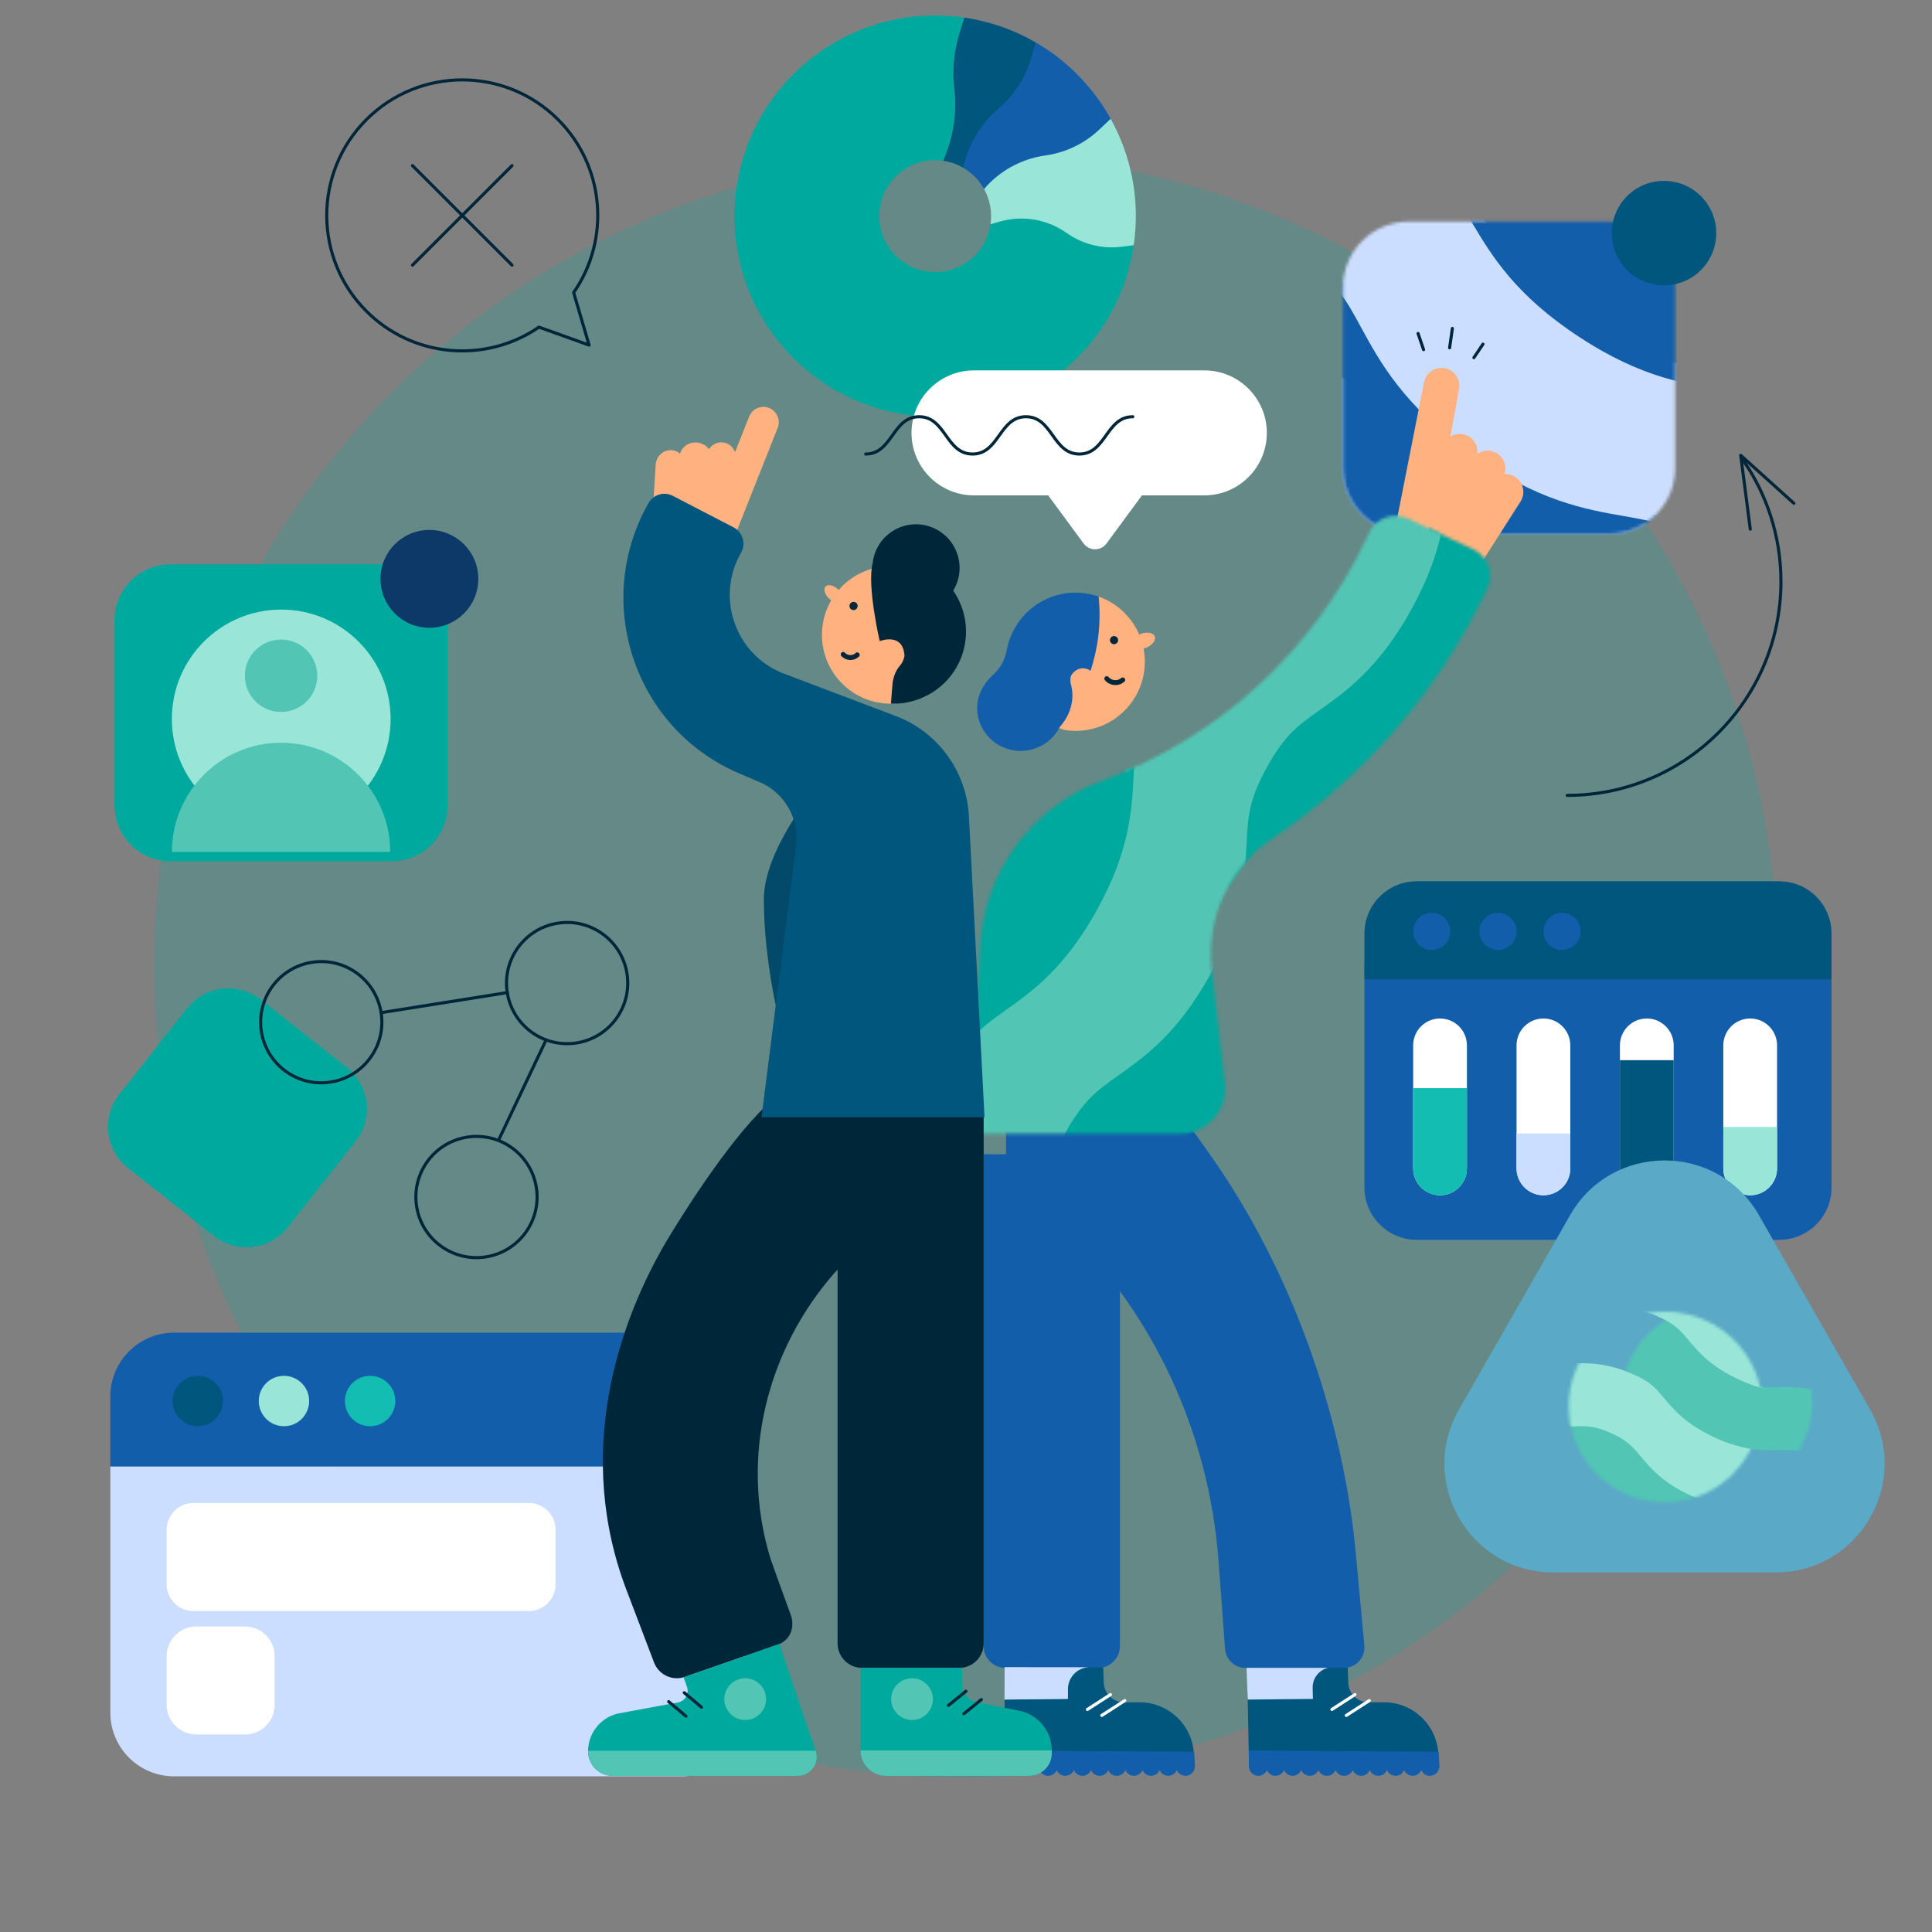 <svg width="626" height="626" viewBox="0 0 626 626" fill="none" xmlns="http://www.w3.org/2000/svg">
<rect x="0" y="0" width="626" height="626" fill="#808080" stroke="none"/>
<g clip-path="url(#clip0_917_8)">
<mask id="mask0_917_8" style="mask-type:alpha" maskUnits="userSpaceOnUse" x="0" y="0" width="626" height="626">
<path d="M626 0H0V626H626V0Z" fill="white"/>
</mask>
<g mask="url(#mask0_917_8)">
<path fill-rule="evenodd" clip-rule="evenodd" d="M576 313C576 458.251 458.251 576 313 576C167.749 576 50 458.251 50 313C50 167.749 167.749 50 313 50C458.251 50 576 167.749 576 313Z" fill="#00A99D" fill-opacity="0.22"/>
<path fill-rule="evenodd" clip-rule="evenodd" d="M355.815 540.419H325.777C321.88 540.419 318.721 537.26 318.721 533.363V374.005H362.87V533.363C362.87 537.26 359.712 540.419 355.815 540.419Z" fill="#135EAB"/>
<path fill-rule="evenodd" clip-rule="evenodd" d="M300.384 87.94C290.487 86.488 283.642 77.287 285.095 67.391C286.548 57.494 295.748 50.649 305.644 52.101L316.876 41.089L312.455 5.698C276.931 0.483 243.906 25.055 238.691 60.58C233.477 96.104 258.049 129.129 293.573 134.344C329.098 139.558 362.123 114.987 367.337 79.462L351.455 58.197L320.934 72.651C319.481 82.548 310.281 89.393 300.384 87.94Z" fill="#00A99D"/>
<path fill-rule="evenodd" clip-rule="evenodd" d="M318.852 61.24C320.715 64.594 321.534 68.562 320.934 72.651L324.086 71.763C331.45 69.687 339.358 71.054 345.598 75.481C350.752 79.137 357.088 80.734 363.359 79.956L367.337 79.462C369.491 64.786 366.558 50.538 359.872 38.5L328.06 45.563L318.852 61.24Z" fill="#99E6D8"/>
<path fill-rule="evenodd" clip-rule="evenodd" d="M335.546 13.716L328.906 25.207L314.243 39.565L312.074 54.339C314.937 55.994 317.272 58.394 318.852 61.241C323.819 55.432 330.707 51.601 338.262 50.446L339.124 50.315C345.538 49.334 351.499 46.421 356.212 41.962L359.872 38.5C354.198 28.282 345.82 19.656 335.546 13.716Z" fill="#135EAB"/>
<path fill-rule="evenodd" clip-rule="evenodd" d="M312.075 54.339L312.498 52.741C314.303 45.925 318.136 39.817 323.49 35.228C328.833 30.648 332.662 24.555 334.471 17.754L335.546 13.716C328.625 9.715 320.847 6.93 312.456 5.698L310.875 10.806C309.076 16.62 308.512 22.745 309.219 28.789C310.027 35.691 309.175 42.687 306.735 49.195L305.644 52.101C307.982 52.445 310.147 53.224 312.075 54.339Z" fill="#00567D"/>
<path fill-rule="evenodd" clip-rule="evenodd" d="M466.329 572.661L466.044 568.101C465.462 558.781 457.712 551.531 448.373 551.57L443.479 551.591C439.912 551.606 436.978 548.785 436.854 545.219L436.68 540.21L413.174 540.189C408.129 540.184 404.085 544.361 404.253 549.403L404.713 572.661H466.329Z" fill="#00567D"/>
<path fill-rule="evenodd" clip-rule="evenodd" d="M425.407 550.478L404.279 550.688L403.897 540.18L435.56 540.21L431.897 540.199C428.205 540.189 425.232 543.226 425.321 546.916L425.407 550.478Z" fill="#CCDEFF"/>
<path fill-rule="evenodd" clip-rule="evenodd" d="M466.423 572.661H404.807L404.607 567.17L466.139 567.596L466.423 572.661Z" fill="#135EAB"/>
<path d="M439.033 549.072L431.57 553.883" stroke="white" stroke-linecap="round" stroke-linejoin="round"/>
<path d="M443.684 551.017L436.22 555.828" stroke="white" stroke-linecap="round" stroke-linejoin="round"/>
<path fill-rule="evenodd" clip-rule="evenodd" d="M410.748 572.372C410.748 574.042 409.394 575.396 407.724 575.396C406.055 575.396 404.701 574.042 404.701 572.372C404.701 570.702 406.055 569.348 407.724 569.348C409.394 569.348 410.748 570.702 410.748 572.372Z" fill="#135EAB"/>
<path fill-rule="evenodd" clip-rule="evenodd" d="M416.306 572.372C416.306 574.042 414.953 575.396 413.283 575.396C411.612 575.396 410.259 574.042 410.259 572.372C410.259 570.702 411.612 569.348 413.283 569.348C414.953 569.348 416.306 570.702 416.306 572.372Z" fill="#135EAB"/>
<path fill-rule="evenodd" clip-rule="evenodd" d="M421.865 572.372C421.865 574.042 420.511 575.396 418.841 575.396C417.171 575.396 415.817 574.042 415.817 572.372C415.817 570.702 417.171 569.348 418.841 569.348C420.511 569.348 421.865 570.702 421.865 572.372Z" fill="#135EAB"/>
<path fill-rule="evenodd" clip-rule="evenodd" d="M427.422 572.372C427.422 574.042 426.069 575.396 424.399 575.396C422.729 575.396 421.375 574.042 421.375 572.372C421.375 570.702 422.729 569.348 424.399 569.348C426.069 569.348 427.422 570.702 427.422 572.372Z" fill="#135EAB"/>
<path fill-rule="evenodd" clip-rule="evenodd" d="M432.981 572.372C432.981 574.042 431.627 575.396 429.957 575.396C428.287 575.396 426.933 574.042 426.933 572.372C426.933 570.702 428.287 569.348 429.957 569.348C431.627 569.348 432.981 570.702 432.981 572.372Z" fill="#135EAB"/>
<path fill-rule="evenodd" clip-rule="evenodd" d="M438.539 572.372C438.539 574.042 437.185 575.396 435.515 575.396C433.845 575.396 432.491 574.042 432.491 572.372C432.491 570.702 433.845 569.348 435.515 569.348C437.185 569.348 438.539 570.702 438.539 572.372Z" fill="#135EAB"/>
<path fill-rule="evenodd" clip-rule="evenodd" d="M444.097 572.372C444.097 574.042 442.743 575.396 441.073 575.396C439.403 575.396 438.049 574.042 438.049 572.372C438.049 570.702 439.403 569.348 441.073 569.348C442.743 569.348 444.097 570.702 444.097 572.372Z" fill="#135EAB"/>
<path fill-rule="evenodd" clip-rule="evenodd" d="M449.655 572.372C449.655 574.042 448.301 575.396 446.631 575.396C444.961 575.396 443.608 574.042 443.608 572.372C443.608 570.702 444.961 569.348 446.631 569.348C448.301 569.348 449.655 570.702 449.655 572.372Z" fill="#135EAB"/>
<path fill-rule="evenodd" clip-rule="evenodd" d="M455.213 572.372C455.213 574.042 453.859 575.396 452.189 575.396C450.519 575.396 449.166 574.042 449.166 572.372C449.166 570.702 450.519 569.348 452.189 569.348C453.859 569.348 455.213 570.702 455.213 572.372Z" fill="#135EAB"/>
<path fill-rule="evenodd" clip-rule="evenodd" d="M460.771 572.372C460.771 574.042 459.417 575.396 457.747 575.396C456.077 575.396 454.724 574.042 454.724 572.372C454.724 570.702 456.077 569.348 457.747 569.348C459.417 569.348 460.771 570.702 460.771 572.372Z" fill="#135EAB"/>
<path fill-rule="evenodd" clip-rule="evenodd" d="M466.329 572.372C466.329 574.042 464.976 575.396 463.306 575.396C461.635 575.396 460.282 574.042 460.282 572.372C460.282 570.702 461.635 569.348 463.306 569.348C464.976 569.348 466.329 570.702 466.329 572.372Z" fill="#135EAB"/>
<path fill-rule="evenodd" clip-rule="evenodd" d="M387.109 572.661L386.824 568.101C386.242 558.781 378.492 551.531 369.153 551.57L364.259 551.591C360.691 551.606 357.757 548.785 357.633 545.219L357.46 540.21L345.814 540.419L345.531 550.485L325.51 550.678L325.493 572.661H387.109Z" fill="#00567D"/>
<path fill-rule="evenodd" clip-rule="evenodd" d="M346.039 550.48L325.48 550.688L325.514 540.18L352.892 540.21H352.908C349.083 540.326 346.042 543.459 346.041 547.286L346.039 550.48Z" fill="#CCDEFF"/>
<path fill-rule="evenodd" clip-rule="evenodd" d="M387.203 572.661H325.493V567.17L386.918 567.596L387.203 572.661Z" fill="#135EAB"/>
<path d="M359.813 549.072L352.349 553.883" stroke="white" stroke-linecap="round" stroke-linejoin="round"/>
<path d="M364.463 551.017L356.999 555.828" stroke="white" stroke-linecap="round" stroke-linejoin="round"/>
<path fill-rule="evenodd" clip-rule="evenodd" d="M331.528 572.372C331.528 574.042 330.174 575.396 328.504 575.396C326.834 575.396 325.48 574.042 325.48 572.372C325.48 570.702 326.834 569.348 328.504 569.348C330.174 569.348 331.528 570.702 331.528 572.372Z" fill="#135EAB"/>
<path fill-rule="evenodd" clip-rule="evenodd" d="M337.086 572.372C337.086 574.042 335.732 575.396 334.062 575.396C332.392 575.396 331.038 574.042 331.038 572.372C331.038 570.702 332.392 569.348 334.062 569.348C335.732 569.348 337.086 570.702 337.086 572.372Z" fill="#135EAB"/>
<path fill-rule="evenodd" clip-rule="evenodd" d="M342.644 572.372C342.644 574.042 341.29 575.396 339.62 575.396C337.95 575.396 336.596 574.042 336.596 572.372C336.596 570.702 337.95 569.348 339.62 569.348C341.29 569.348 342.644 570.702 342.644 572.372Z" fill="#135EAB"/>
<path fill-rule="evenodd" clip-rule="evenodd" d="M348.202 572.372C348.202 574.042 346.848 575.396 345.178 575.396C343.508 575.396 342.155 574.042 342.155 572.372C342.155 570.702 343.508 569.348 345.178 569.348C346.848 569.348 348.202 570.702 348.202 572.372Z" fill="#135EAB"/>
<path fill-rule="evenodd" clip-rule="evenodd" d="M353.76 572.372C353.76 574.042 352.406 575.396 350.736 575.396C349.067 575.396 347.713 574.042 347.713 572.372C347.713 570.702 349.067 569.348 350.736 569.348C352.406 569.348 353.76 570.702 353.76 572.372Z" fill="#135EAB"/>
<path fill-rule="evenodd" clip-rule="evenodd" d="M359.318 572.372C359.318 574.042 357.964 575.396 356.294 575.396C354.624 575.396 353.271 574.042 353.271 572.372C353.271 570.702 354.624 569.348 356.294 569.348C357.964 569.348 359.318 570.702 359.318 572.372Z" fill="#135EAB"/>
<path fill-rule="evenodd" clip-rule="evenodd" d="M364.876 572.372C364.876 574.042 363.523 575.396 361.853 575.396C360.183 575.396 358.829 574.042 358.829 572.372C358.829 570.702 360.183 569.348 361.853 569.348C363.523 569.348 364.876 570.702 364.876 572.372Z" fill="#135EAB"/>
<path fill-rule="evenodd" clip-rule="evenodd" d="M370.434 572.372C370.434 574.042 369.08 575.396 367.411 575.396C365.741 575.396 364.387 574.042 364.387 572.372C364.387 570.702 365.741 569.348 367.411 569.348C369.08 569.348 370.434 570.702 370.434 572.372Z" fill="#135EAB"/>
<path fill-rule="evenodd" clip-rule="evenodd" d="M375.992 572.372C375.992 574.042 374.639 575.396 372.969 575.396C371.299 575.396 369.945 574.042 369.945 572.372C369.945 570.702 371.299 569.348 372.969 569.348C374.639 569.348 375.992 570.702 375.992 572.372Z" fill="#135EAB"/>
<path fill-rule="evenodd" clip-rule="evenodd" d="M381.551 572.372C381.551 574.042 380.197 575.396 378.527 575.396C376.857 575.396 375.503 574.042 375.503 572.372C375.503 570.702 376.857 569.348 378.527 569.348C380.197 569.348 381.551 570.702 381.551 572.372Z" fill="#135EAB"/>
<path fill-rule="evenodd" clip-rule="evenodd" d="M387.109 572.372C387.109 574.042 385.755 575.396 384.085 575.396C382.415 575.396 381.061 574.042 381.061 572.372C381.061 570.702 382.415 569.348 384.085 569.348C385.755 569.348 387.109 570.702 387.109 572.372Z" fill="#135EAB"/>
<mask id="mask1_917_8" style="mask-type:alpha" maskUnits="userSpaceOnUse" x="435" y="71" width="108" height="103">
<path d="M456.46 71.813C444.693 71.813 435.154 81.352 435.154 93.118V151.703C435.154 163.469 444.693 173.007 456.46 173.007H521.464C533.229 173.007 542.768 163.469 542.768 151.703V93.118C542.768 81.352 533.229 71.813 521.464 71.813" fill="white"/>
</mask>
<g mask="url(#mask1_917_8)">
<path fill-rule="evenodd" clip-rule="evenodd" d="M562.546 197.039C563.915 200.652 563.907 204.787 562.194 208.589C558.77 216.192 549.832 219.579 542.229 216.155C528.112 209.798 522.127 202.649 517.317 196.905C513.492 192.336 510.965 189.318 503.157 185.802C495.351 182.287 491.416 182.395 485.46 182.558C477.971 182.764 468.65 183.02 454.533 176.662C440.417 170.306 434.432 163.156 429.623 157.412C425.798 152.844 423.271 149.826 415.465 146.31C407.659 142.795 403.724 142.903 397.769 143.067C390.28 143.273 380.96 143.529 366.844 137.172C352.727 130.815 346.742 123.666 341.933 117.922C338.108 113.354 335.581 110.336 327.776 106.82C320.173 103.396 316.785 94.458 320.209 86.855C323.633 79.252 332.572 75.864 340.174 79.288C354.291 85.645 360.276 92.794 365.085 98.538C368.91 103.106 371.437 106.124 379.243 109.64C387.048 113.155 390.983 113.047 396.939 112.883C404.427 112.677 413.747 112.421 427.864 118.778C441.98 125.135 447.965 132.284 452.775 138.028C456.6 142.597 459.126 145.615 466.932 149.13C474.74 152.646 478.674 152.538 484.631 152.374C492.12 152.169 501.44 151.913 515.557 158.27C529.674 164.628 535.659 171.776 540.468 177.521C544.294 182.089 546.821 185.107 554.628 188.623C558.429 190.335 561.177 193.425 562.546 197.039Z" fill="#CCDEFF"/>
</g>
<mask id="mask2_917_8" style="mask-type:alpha" maskUnits="userSpaceOnUse" x="435" y="71" width="108" height="103">
<path d="M456.46 71.813C444.693 71.813 435.154 81.352 435.154 93.118V151.703C435.154 163.469 444.693 173.007 456.46 173.007H521.464C533.229 173.007 542.768 163.469 542.768 151.703V93.118C542.768 81.352 533.229 71.813 521.464 71.813" fill="white"/>
</mask>
<g mask="url(#mask2_917_8)">
<path fill-rule="evenodd" clip-rule="evenodd" d="M617.194 253.728C618.195 259.815 616.874 266.284 612.993 271.692C605.232 282.509 590.171 284.985 579.355 277.223C559.271 262.811 552.164 249.732 546.453 239.222C541.911 230.863 538.91 225.34 527.804 217.37C516.697 209.401 510.504 208.326 501.131 206.699C489.346 204.654 474.679 202.108 454.596 187.696C434.513 173.286 427.405 160.206 421.695 149.696C417.153 141.338 414.153 135.816 403.047 127.847C391.942 119.878 385.75 118.803 376.378 117.177C364.593 115.132 349.926 112.587 329.844 98.176C309.761 83.764 302.654 70.685 296.944 60.175C292.402 51.817 289.401 46.295 278.296 38.326C267.48 30.565 265.004 15.505 272.766 4.688C280.527 -6.128 295.587 -8.604 306.404 -0.842C326.486 13.569 333.593 26.649 339.304 37.158C343.846 45.516 346.846 51.039 357.951 59.007C369.056 66.976 375.247 68.05 384.62 69.676C396.405 71.721 411.072 74.266 431.154 88.678C451.237 103.089 458.344 116.169 464.055 126.678C468.597 135.037 471.597 140.558 482.703 148.527C493.809 156.498 500.002 157.572 509.375 159.199C521.16 161.245 535.827 163.79 555.911 178.202C575.994 192.614 583.101 205.693 588.813 216.203C593.355 224.562 596.356 230.084 607.462 238.054C612.87 241.935 616.194 247.64 617.194 253.728Z" fill="#135EAB"/>
</g>
<mask id="mask3_917_8" style="mask-type:alpha" maskUnits="userSpaceOnUse" x="435" y="71" width="108" height="103">
<path d="M456.46 71.813C444.693 71.813 435.154 81.352 435.154 93.118V151.703C435.154 163.469 444.693 173.007 456.46 173.007H521.464C533.229 173.007 542.768 163.469 542.768 151.703V93.118C542.768 81.352 533.229 71.813 521.464 71.813" fill="white"/>
</mask>
<g mask="url(#mask3_917_8)">
<path fill-rule="evenodd" clip-rule="evenodd" d="M651.211 217.842C652.288 224.39 650.866 231.347 646.692 237.164C638.344 248.797 622.146 251.461 610.513 243.112C588.912 227.612 581.267 213.544 575.124 202.24C570.238 193.249 567.011 187.309 555.066 178.737C543.119 170.165 536.46 169.009 526.378 167.26C513.702 165.06 497.927 162.322 476.326 146.821C454.725 131.322 447.081 117.253 440.939 105.949C436.054 96.96 432.826 91.02 420.882 82.449C408.938 73.877 402.278 72.722 392.198 70.973C379.522 68.773 363.747 66.036 342.147 50.536C320.547 35.036 312.903 20.968 306.761 9.664C301.876 0.674 298.649 -5.265 286.704 -13.836C275.071 -22.183 272.408 -38.382 280.756 -50.016C289.103 -61.65 305.302 -64.313 316.935 -55.964C338.536 -40.464 346.18 -26.396 352.322 -15.092C357.207 -6.103 360.434 -0.163 372.378 8.408C384.323 16.979 390.982 18.134 401.063 19.884C413.738 22.083 429.513 24.82 451.113 40.32C472.713 55.82 480.358 69.888 486.5 81.192C491.385 90.182 494.612 96.121 506.557 104.692C518.503 113.265 525.163 114.421 535.245 116.171C547.92 118.371 563.696 121.108 585.297 136.609C606.898 152.11 614.542 166.178 620.685 177.482C625.571 186.473 628.798 192.412 640.743 200.984C646.561 205.159 650.134 211.295 651.211 217.842Z" fill="#CCDEFF"/>
</g>
<mask id="mask4_917_8" style="mask-type:alpha" maskUnits="userSpaceOnUse" x="435" y="71" width="108" height="103">
<path d="M456.46 71.813C444.693 71.813 435.154 81.352 435.154 93.118V151.703C435.154 163.469 444.693 173.007 456.46 173.007H521.464C533.229 173.007 542.768 163.469 542.768 151.703V93.118C542.768 81.352 533.229 71.813 521.464 71.813" fill="white"/>
</mask>
<g mask="url(#mask4_917_8)">
<path fill-rule="evenodd" clip-rule="evenodd" d="M676.979 168.269C678.238 174.309 677.192 180.828 673.544 186.396C666.25 197.532 651.308 200.646 640.172 193.351C619.495 179.805 611.838 167.039 605.686 156.781C600.792 148.622 597.56 143.232 586.124 135.741C574.69 128.251 568.458 127.44 559.024 126.213C547.162 124.671 532.4 122.75 511.723 109.205C491.046 95.66 483.389 82.894 477.237 72.636C472.344 64.478 469.112 59.088 457.678 51.598C446.245 44.108 440.013 43.298 430.579 42.071C418.718 40.529 403.958 38.609 383.281 25.064C362.604 11.519 354.948 -1.247 348.796 -11.505C343.903 -19.663 340.67 -25.052 329.237 -32.542C318.101 -39.837 314.987 -54.778 322.283 -65.915C329.578 -77.051 344.519 -80.165 355.655 -72.87C376.332 -59.324 383.988 -46.558 390.14 -36.301C395.033 -28.143 398.265 -22.754 409.699 -15.263C421.132 -7.774 427.364 -6.963 436.797 -5.736C448.658 -4.194 463.419 -2.275 484.096 11.271C504.773 24.816 512.43 37.582 518.581 47.84C523.474 55.998 526.706 61.387 538.141 68.877C549.576 76.368 555.808 77.179 565.242 78.406C577.103 79.949 591.865 81.869 612.542 95.414C633.22 108.96 640.877 121.726 647.03 131.984C651.923 140.143 655.155 145.532 666.59 153.024C672.158 156.671 675.721 162.23 676.979 168.269Z" fill="#135EAB"/>
</g>
<path fill-rule="evenodd" clip-rule="evenodd" d="M325.957 358.582V377.051C325.943 389.372 335.552 388.366 344.372 396.97C373.706 425.583 391.454 463.854 394.742 504.7L396.949 534.389C397.26 537.834 400.169 540.46 403.628 540.419H435.56C439.45 540.371 442.461 536.998 442.07 533.128L438.985 499.98C434.286 456.328 417.805 410.493 392.023 374.051C388.222 368.678 384.5 363.449 384.5 363.449L325.957 358.582Z" fill="#135EAB"/>
<path fill-rule="evenodd" clip-rule="evenodd" d="M456.799 178.925L467.849 182.349L478.467 148.082C479.412 145.03 477.706 141.791 474.654 140.845C471.603 139.899 468.363 141.607 467.417 144.658L456.799 178.925Z" fill="#FFB280"/>
<path fill-rule="evenodd" clip-rule="evenodd" d="M463.629 186.525L473.381 192.747L492.678 162.504C494.396 159.811 493.606 156.235 490.913 154.517C488.221 152.798 484.644 153.589 482.926 156.282L463.629 186.525Z" fill="#FFB280"/>
<path fill-rule="evenodd" clip-rule="evenodd" d="M459.042 179.974L469.061 185.758L486.998 154.69C488.595 151.923 487.647 148.386 484.881 146.789C482.115 145.191 478.577 146.139 476.98 148.906L459.042 179.974Z" fill="#FFB280"/>
<path fill-rule="evenodd" clip-rule="evenodd" d="M452.701 167.962L446.579 181.458L463.37 180.127L465.182 167.612L472.771 126.024C473.345 122.882 471.262 119.869 468.12 119.296C464.977 118.722 461.965 120.805 461.391 123.948L452.701 167.962Z" fill="#FFB280"/>
<path fill-rule="evenodd" clip-rule="evenodd" d="M551.135 63.562C557.746 70.173 557.746 80.892 551.135 87.503C544.524 94.115 533.804 94.115 527.194 87.503C520.582 80.892 520.582 70.173 527.194 63.562C533.804 56.95 544.524 56.95 551.135 63.562Z" fill="#00567D"/>
<mask id="mask5_917_8" style="mask-type:alpha" maskUnits="userSpaceOnUse" x="314" y="167" width="169" height="201">
<path d="M443.646 172.573L442.615 174.769C425.513 210.8 395.061 238.759 357.706 252.728V252.729C334.555 261.045 318.701 282.499 317.549 307.071L314.724 367.36H382.348C391.105 367.36 397.906 359.729 396.901 351.029L392.641 314.185C390.708 297.452 398.307 281.068 412.287 271.67C442.043 251.669 466.161 223.905 481.779 191.002L481.954 190.628C484.172 185.894 482.144 180.258 477.419 178.022L456.298 168.027C454.986 167.407 453.604 167.113 452.244 167.113C448.679 167.113 445.262 169.131 443.646 172.573Z" fill="white"/>
</mask>
<g mask="url(#mask5_917_8)">
<path fill-rule="evenodd" clip-rule="evenodd" d="M210.702 470.733C208.066 477.688 208.083 485.649 211.379 492.966C217.97 507.601 235.177 514.123 249.812 507.532C276.986 495.294 288.508 481.533 297.766 470.475C305.129 461.682 309.993 455.871 325.021 449.104C340.049 442.336 347.624 442.544 359.089 442.859C373.505 443.255 391.447 443.747 418.62 431.509C445.794 419.273 457.316 405.511 466.573 394.454C473.935 385.661 478.8 379.851 493.826 373.084C508.852 366.317 516.426 366.525 527.89 366.841C542.306 367.237 560.246 367.73 587.419 355.493C614.593 343.255 626.114 329.495 635.371 318.438C642.733 309.644 647.598 303.834 662.624 297.067C677.259 290.476 683.78 273.27 677.189 258.635C670.598 243.999 653.391 237.478 638.756 244.069C611.583 256.307 600.062 270.067 590.804 281.124C583.442 289.918 578.578 295.728 563.552 302.495C548.526 309.261 540.952 309.052 529.488 308.737C515.073 308.341 497.132 307.848 469.958 320.086C442.785 332.323 431.264 346.084 422.007 357.141C414.644 365.935 409.78 371.744 394.753 378.512C379.725 385.279 372.151 385.071 360.685 384.757C346.269 384.361 328.328 383.868 301.153 396.105C273.979 408.343 262.457 422.104 253.199 433.162C245.837 441.956 240.972 447.766 225.944 454.534C218.627 457.829 213.338 463.778 210.702 470.733Z" fill="white"/>
</g>
<mask id="mask6_917_8" style="mask-type:alpha" maskUnits="userSpaceOnUse" x="314" y="167" width="169" height="201">
<path d="M443.646 172.573L442.615 174.769C425.513 210.8 395.061 238.759 357.706 252.728V252.729C334.555 261.045 318.701 282.499 317.549 307.071L314.724 367.36H382.348C391.105 367.36 397.906 359.729 396.901 351.029L392.641 314.185C390.708 297.452 398.307 281.068 412.287 271.67C442.043 251.669 466.161 223.905 481.779 191.002L481.954 190.628C484.172 185.894 482.144 180.258 477.419 178.022L456.298 168.027C454.986 167.407 453.604 167.113 452.244 167.113C448.679 167.113 445.262 169.131 443.646 172.573Z" fill="white"/>
</mask>
<g mask="url(#mask6_917_8)">
<path fill-rule="evenodd" clip-rule="evenodd" d="M324.166 451.845C325.676 457.06 329.174 461.697 334.305 464.523C344.565 470.175 357.464 466.439 363.116 456.179C373.61 437.128 374.303 424.048 374.86 413.538C375.303 405.179 375.595 399.657 381.398 389.121C387.202 378.586 391.714 375.387 398.542 370.546C407.128 364.459 417.814 356.884 428.308 337.833C438.802 318.783 439.495 305.703 440.051 295.194C440.494 286.835 440.786 281.314 446.589 270.779C452.392 260.244 456.903 257.047 463.731 252.206C472.317 246.12 483.002 238.545 493.496 219.495C503.991 200.444 504.683 187.365 505.239 176.855C505.682 168.497 505.973 162.975 511.777 152.441C517.429 142.181 513.693 129.282 503.433 123.63C493.173 117.978 480.273 121.714 474.621 131.974C464.127 151.024 463.435 164.104 462.879 174.613C462.436 182.972 462.144 188.494 456.341 199.028C450.538 209.562 446.027 212.759 439.199 217.6C430.613 223.686 419.928 231.261 409.434 250.311C398.94 269.361 398.247 282.441 397.691 292.951C397.248 301.309 396.956 306.831 391.153 317.365C385.349 327.901 380.838 331.1 374.009 335.941C365.424 342.028 354.738 349.603 344.243 368.654C333.749 387.705 333.056 400.785 332.5 411.295C332.057 419.654 331.764 425.176 325.961 435.712C323.135 440.842 322.656 446.631 324.166 451.845Z" fill="#00A99D"/>
</g>
<mask id="mask7_917_8" style="mask-type:alpha" maskUnits="userSpaceOnUse" x="314" y="167" width="169" height="201">
<path d="M443.646 172.573L442.615 174.769C425.513 210.8 395.061 238.759 357.706 252.728V252.729C334.555 261.045 318.701 282.499 317.549 307.071L314.724 367.36H382.348C391.105 367.36 397.906 359.729 396.901 351.029L392.641 314.185C390.708 297.452 398.307 281.068 412.287 271.67C442.043 251.669 466.161 223.905 481.779 191.002L481.954 190.628C484.172 185.894 482.144 180.258 477.419 178.022L456.298 168.027C454.986 167.407 453.604 167.113 452.244 167.113C448.679 167.113 445.262 169.131 443.646 172.573Z" fill="white"/>
</mask>
<g mask="url(#mask7_917_8)">
<path fill-rule="evenodd" clip-rule="evenodd" d="M288.031 429.722C289.541 434.936 293.04 439.573 298.17 442.4C308.43 448.052 321.329 444.316 326.981 434.056C337.475 415.005 338.168 401.925 338.725 391.416C339.168 383.056 339.46 377.534 345.263 366.998C351.067 356.463 355.578 353.264 362.407 348.423C370.993 342.336 381.679 334.761 392.173 315.71C402.667 296.66 403.36 283.58 403.916 273.071C404.359 264.712 404.651 259.19 410.454 248.656C416.257 238.122 420.768 234.923 427.596 230.083C436.182 223.997 446.867 216.422 457.362 197.372C467.855 178.321 468.548 165.242 469.104 154.733C469.546 146.374 469.838 140.853 475.642 130.318C481.294 120.058 477.558 107.159 467.298 101.507C457.038 95.855 444.139 99.59 438.487 109.851C427.992 128.901 427.3 141.981 426.744 152.491C426.301 160.848 426.009 166.37 420.206 176.905C414.403 187.439 409.892 190.637 403.064 195.477C394.478 201.563 383.793 209.138 373.299 228.188C362.804 247.238 362.112 260.318 361.556 270.828C361.114 279.186 360.821 284.708 355.018 295.243C349.214 305.779 344.703 308.977 337.874 313.818C329.289 319.905 318.603 327.48 308.108 346.531C297.614 365.582 296.921 378.662 296.365 389.171C295.922 397.531 295.629 403.053 289.826 413.589C287 418.719 286.521 424.508 288.031 429.722Z" fill="#52C5B4"/>
</g>
<mask id="mask8_917_8" style="mask-type:alpha" maskUnits="userSpaceOnUse" x="314" y="167" width="169" height="201">
<path d="M443.646 172.573L442.615 174.769C425.513 210.8 395.061 238.759 357.706 252.728V252.729C334.555 261.045 318.701 282.499 317.549 307.071L314.724 367.36H382.348C391.105 367.36 397.906 359.729 396.901 351.029L392.641 314.185C390.708 297.452 398.307 281.068 412.287 271.67C442.043 251.669 466.161 223.905 481.779 191.002L481.954 190.628C484.172 185.894 482.144 180.258 477.419 178.022L456.298 168.027C454.986 167.407 453.604 167.113 452.244 167.113C448.679 167.113 445.262 169.131 443.646 172.573Z" fill="#14BDB1"/>
</mask>
<g mask="url(#mask8_917_8)">
<path fill-rule="evenodd" clip-rule="evenodd" d="M251.388 408.676C252.898 413.89 256.397 418.527 261.527 421.354C271.788 427.006 284.687 423.27 290.338 413.01C300.833 393.959 301.526 380.879 302.082 370.369C302.525 362.01 302.817 356.487 308.621 345.952C314.425 335.417 318.935 332.218 325.764 327.377C334.351 321.291 345.036 313.715 355.531 294.664C366.025 275.613 366.717 262.534 367.274 252.025C367.716 243.666 368.009 238.144 373.812 227.609C379.614 217.076 384.125 213.877 390.954 209.037C399.54 202.951 410.225 195.376 420.719 176.326C431.213 157.275 431.906 144.196 432.461 133.686C432.904 125.327 433.196 119.806 438.999 109.272C444.651 99.011 440.915 86.112 430.655 80.46C420.395 74.808 407.496 78.544 401.844 88.804C391.35 107.855 390.657 120.934 390.101 131.444C389.659 139.802 389.367 145.324 383.563 155.859C377.761 166.392 373.25 169.59 366.422 174.431C357.836 180.517 347.15 188.091 336.656 207.142C326.162 226.192 325.47 239.272 324.913 249.782C324.471 258.14 324.178 263.662 318.375 274.197C312.572 284.732 308.06 287.931 301.232 292.772C292.646 298.859 281.96 306.434 271.466 325.484C260.971 344.536 260.279 357.616 259.722 368.126C259.28 376.485 258.987 382.007 253.184 392.542C250.358 397.673 249.878 403.462 251.388 408.676Z" fill="#00A99D"/>
</g>
<path fill-rule="evenodd" clip-rule="evenodd" d="M241.459 475.199H35.755V452.453C35.755 441.051 44.999 431.807 56.401 431.807H220.813C232.215 431.807 241.459 441.051 241.459 452.453V475.199Z" fill="#135EAB"/>
<path fill-rule="evenodd" clip-rule="evenodd" d="M220.813 575.558H56.401C44.998 575.558 35.755 566.314 35.755 554.912V475.199H241.459V554.912C241.459 566.314 232.215 575.558 220.813 575.558Z" fill="#CCDEFF"/>
<path fill-rule="evenodd" clip-rule="evenodd" d="M171.359 522H62.641C57.868 522 54 518.131 54 513.357V495.643C54 490.869 57.868 487 62.641 487H171.359C176.131 487 180 490.869 180 495.643V513.357C180 518.131 176.131 522 171.359 522Z" fill="white"/>
<path fill-rule="evenodd" clip-rule="evenodd" d="M79.374 562H63.626C58.31 562 54 557.69 54 552.374V536.626C54 531.31 58.31 527 63.626 527H79.374C84.69 527 89 531.31 89 536.626V552.374C89 557.69 84.69 562 79.374 562Z" fill="white"/>
<path fill-rule="evenodd" clip-rule="evenodd" d="M345.641 236.633C346.958 236.803 348.309 236.859 349.682 236.789C362.034 236.161 371.538 225.639 370.91 213.287C370.439 204.024 364.403 196.361 356.203 193.374C356.128 193.347 355.966 193.295 355.966 193.295C353.037 194.297 338.062 217.309 337.243 229.437C336.96 233.634 343.01 236.292 345.641 236.633Z" fill="#FFB280"/>
<path fill-rule="evenodd" clip-rule="evenodd" d="M366.621 209.173C367.112 210.414 369.199 210.752 371.282 209.928C373.364 209.103 374.654 207.429 374.163 206.188C373.672 204.947 371.585 204.609 369.502 205.433C367.42 206.258 366.13 207.932 366.621 209.173Z" fill="#FFB280"/>
<path fill-rule="evenodd" clip-rule="evenodd" d="M338.042 194.594C331.705 197.869 327.453 203.94 326.195 210.669C325.635 213.664 324.195 216.441 321.941 218.49C319.104 221.068 315.892 225.402 316.758 231.366C317.917 239.347 325.729 244.696 333.613 243.003C338.088 242.042 341.473 239.215 343.34 235.626L343.341 235.626C343.672 235.217 343.999 234.805 344.32 234.389C347.098 230.783 348.213 226.065 346.98 221.683C346.76 220.898 346.745 219.98 347.015 218.958C348.689 216.18 351.506 216.019 353.342 217.357C355.874 209.715 356.833 201.525 355.969 193.297C350.329 191.344 343.906 191.564 338.042 194.594Z" fill="#135EAB"/>
<path d="M363.786 220.297C363.637 220.424 363.483 220.539 363.322 220.638C363.156 220.74 362.987 220.835 362.811 220.908C362.632 220.982 362.446 221.033 362.26 221.077C362.072 221.122 361.882 221.158 361.691 221.173C361.499 221.188 361.306 221.177 361.115 221.162C360.923 221.147 360.732 221.127 360.544 221.082C360.358 221.038 360.178 220.967 359.999 220.893C359.823 220.82 359.641 220.752 359.476 220.65C359.314 220.551 359.164 220.428 359.016 220.301C358.872 220.178 358.744 220.035 358.617 219.886" stroke="#00263A" stroke-width="1.584" stroke-linecap="round" stroke-linejoin="round"/>
<path fill-rule="evenodd" clip-rule="evenodd" d="M361.966 206.558C362.438 207.111 362.373 207.942 361.82 208.415C361.267 208.887 360.436 208.822 359.963 208.269C359.491 207.716 359.556 206.885 360.109 206.412C360.662 205.94 361.494 206.005 361.966 206.558Z" fill="#00263A"/>
<path d="M461.261 113.297L459.473 108.046" stroke="#00263A" stroke-linecap="round" stroke-linejoin="round"/>
<path d="M480.508 111.511L477.565 115.88" stroke="#00263A" stroke-linecap="round" stroke-linejoin="round"/>
<path d="M469.7 112.7L470.591 106.422" stroke="#00263A" stroke-linecap="round" stroke-linejoin="round"/>
<path fill-rule="evenodd" clip-rule="evenodd" d="M232.673 178.654L223.33 176.838L229.017 147.278C229.524 144.646 232.026 142.919 234.606 143.42C237.186 143.922 238.867 146.462 238.361 149.094L232.673 178.654Z" fill="#FFB280"/>
<path fill-rule="evenodd" clip-rule="evenodd" d="M220.12 182.089L210.555 181.578L212.446 150.602C212.615 147.844 214.892 145.722 217.534 145.863C220.175 146.004 222.18 148.355 222.012 151.113L220.12 182.089Z" fill="#FFB280"/>
<path fill-rule="evenodd" clip-rule="evenodd" d="M229.039 179.704L218.529 179.057L220.167 148.045C220.313 145.283 222.783 143.189 225.685 143.368C228.587 143.547 230.822 145.931 230.676 148.692L229.039 179.704Z" fill="#FFB280"/>
<path fill-rule="evenodd" clip-rule="evenodd" d="M238.687 172.175L229.429 168.54L242.739 134.963C243.744 132.426 246.632 131.183 249.189 132.187C251.745 133.191 253.002 136.062 251.997 138.599L238.687 172.175Z" fill="#FFB280"/>
<path fill-rule="evenodd" clip-rule="evenodd" d="M308.189 355.405C311.724 369.096 306.359 383.514 294.78 391.63C287.275 396.891 278.58 403.822 270.483 412.332C248.505 437.365 239.632 472.121 249.581 504.801C250.056 506.361 255.996 522.656 255.996 522.656C257.707 526.744 256.414 531.134 252.302 532.787L222.298 543.205C218.259 544.828 213.667 542.899 211.999 538.879L203.39 516.228C185.692 471.068 200.41 428.143 216.481 401.258C216.512 401.207 216.481 401.258 216.514 401.204C224.03 388.791 240.705 363.059 252.728 354.551L302.495 338.138L308.189 355.405Z" fill="#00263A"/>
<path fill-rule="evenodd" clip-rule="evenodd" d="M310.785 540.419H279.33C274.948 540.419 271.394 536.866 271.394 532.483V357.911H318.721V532.483C318.721 536.866 315.168 540.419 310.785 540.419Z" fill="#00263A"/>
<path fill-rule="evenodd" clip-rule="evenodd" d="M55.171 279.051H126.981C136.951 279.051 145.034 270.969 145.034 260.998V200.91C145.034 190.939 136.951 182.857 126.981 182.857H55.171C45.2 182.857 37.118 190.939 37.118 200.91V260.998C37.118 270.969 45.2 279.051 55.171 279.051Z" fill="#00A99D"/>
<path fill-rule="evenodd" clip-rule="evenodd" d="M576.504 401.725H459.046C449.689 401.725 442.104 394.139 442.104 384.782V311.097H593.447V384.782C593.447 394.139 585.862 401.725 576.504 401.725Z" fill="#135EAB"/>
<path fill-rule="evenodd" clip-rule="evenodd" d="M593.447 317.325H442.104V302.489C442.104 293.132 449.689 285.546 459.046 285.546H576.505C585.862 285.546 593.447 293.132 593.447 302.489V317.325Z" fill="#00567D"/>
<path fill-rule="evenodd" clip-rule="evenodd" d="M126.562 232.955C126.562 252.528 110.695 268.395 91.123 268.395C71.55 268.395 55.683 252.528 55.683 232.955C55.683 213.382 71.55 197.515 91.123 197.515C110.695 197.515 126.562 213.382 126.562 232.955Z" fill="#99E6D8"/>
<path fill-rule="evenodd" clip-rule="evenodd" d="M469.921 301.779C469.921 305.101 467.227 307.795 463.905 307.795C460.582 307.795 457.888 305.101 457.888 301.779C457.888 298.456 460.582 295.762 463.905 295.762C467.227 295.762 469.921 298.456 469.921 301.779Z" fill="#135EAB"/>
<path fill-rule="evenodd" clip-rule="evenodd" d="M491.386 301.779C491.386 305.101 488.692 307.795 485.37 307.795C482.046 307.795 479.353 305.101 479.353 301.779C479.353 298.456 482.046 295.762 485.37 295.762C488.692 295.762 491.386 298.456 491.386 301.779Z" fill="#135EAB"/>
<path fill-rule="evenodd" clip-rule="evenodd" d="M512.127 301.779C512.127 305.101 509.433 307.795 506.11 307.795C502.787 307.795 500.094 305.101 500.094 301.779C500.094 298.456 502.787 295.762 506.11 295.762C509.433 295.762 512.127 298.456 512.127 301.779Z" fill="#135EAB"/>
<path fill-rule="evenodd" clip-rule="evenodd" d="M264.238 567.087L255.954 542.784L252.521 532.635L221.51 543.503L222.589 546.581C223.34 548.722 222.079 551.043 219.875 551.581L200.138 555.227C194.505 556.601 190.541 561.648 190.541 567.446C190.541 571.836 194.101 575.395 198.491 575.395H240.531H258.292C262.598 575.395 265.627 571.163 264.238 567.087Z" fill="#00A99D"/>
<path fill-rule="evenodd" clip-rule="evenodd" d="M111.762 453.956C111.762 449.446 115.417 445.791 119.926 445.791C124.436 445.791 128.091 449.446 128.091 453.956C128.091 458.464 124.436 462.12 119.926 462.12C115.417 462.12 111.762 458.464 111.762 453.956Z" fill="#14BDB1"/>
<path fill-rule="evenodd" clip-rule="evenodd" d="M83.844 453.956C83.844 449.446 87.499 445.791 92.008 445.791C96.517 445.791 100.172 449.446 100.172 453.956C100.172 458.464 96.517 462.12 92.008 462.12C87.499 462.12 83.844 458.464 83.844 453.956Z" fill="#99E6D8"/>
<path fill-rule="evenodd" clip-rule="evenodd" d="M55.926 453.956C55.926 449.446 59.581 445.791 64.09 445.791C68.599 445.791 72.254 449.446 72.254 453.956C72.254 458.464 68.599 462.12 64.09 462.12C59.581 462.12 55.926 458.464 55.926 453.956Z" fill="#00567D"/>
<path fill-rule="evenodd" clip-rule="evenodd" d="M102.81 218.951C102.81 225.432 97.556 230.686 91.076 230.686C84.595 230.686 79.341 225.432 79.341 218.951C79.341 212.471 84.595 207.217 91.076 207.217C97.556 207.217 102.81 212.471 102.81 218.951Z" fill="#52C5B4"/>
<path fill-rule="evenodd" clip-rule="evenodd" d="M55.71 276.027C55.71 256.495 71.544 240.661 91.076 240.661C110.608 240.661 126.441 256.495 126.441 276.027H55.71Z" fill="#52C5B4"/>
<path fill-rule="evenodd" clip-rule="evenodd" d="M330.24 554.299L316.531 551.523C313.723 550.955 311.704 548.486 311.704 545.621V540.419H278.844V567.023C278.844 571.647 282.593 575.396 287.216 575.396H295.72H311.704H332.605C337.129 575.396 340.795 571.729 340.795 567.205C340.795 560.94 336.381 555.542 330.24 554.299Z" fill="#00A99D"/>
<path fill-rule="evenodd" clip-rule="evenodd" d="M258.491 575.395H198.662C194.177 575.395 190.541 571.76 190.541 567.275H264.302C265.66 571.258 262.699 575.395 258.491 575.395Z" fill="#52C5B4"/>
<path fill-rule="evenodd" clip-rule="evenodd" d="M333.507 575.395H287.069C282.526 575.395 278.844 571.713 278.844 567.17H340.795V568.107C340.795 572.132 337.532 575.395 333.507 575.395Z" fill="#52C5B4"/>
<path fill-rule="evenodd" clip-rule="evenodd" d="M248.225 550.546C248.225 554.283 245.196 557.312 241.459 557.312C237.722 557.312 234.693 554.283 234.693 550.546C234.693 546.809 237.722 543.78 241.459 543.78C245.196 543.78 248.225 546.809 248.225 550.546Z" fill="#52C5B4"/>
<path fill-rule="evenodd" clip-rule="evenodd" d="M302.287 550.546C302.287 554.283 299.258 557.312 295.521 557.312C291.785 557.312 288.755 554.283 288.755 550.546C288.755 546.809 291.785 543.78 295.521 543.78C299.258 543.78 302.287 546.809 302.287 550.546Z" fill="#52C5B4"/>
<path d="M227.287 553.177L221.704 548.466" stroke="#00263A" stroke-linecap="round" stroke-linejoin="round"/>
<path d="M307.298 552.587L312.972 547.988" stroke="#00263A" stroke-linecap="round" stroke-linejoin="round"/>
<path d="M312.304 555.287L317.979 550.688" stroke="#00263A" stroke-linecap="round" stroke-linejoin="round"/>
<path d="M222.248 556.07L216.665 551.359" stroke="#00263A" stroke-linecap="round" stroke-linejoin="round"/>
<path d="M271.762 363.092V357.616C271.762 348.246 273.442 339.012 276.665 330.333C279.123 323.716 282.479 317.422 286.672 311.637" stroke="#00263A" stroke-width="1.584" stroke-linecap="round" stroke-linejoin="round"/>
<path d="M165.901 85.915L133.65 53.664" stroke="#00263A" stroke-linecap="round" stroke-linejoin="round"/>
<path d="M133.65 85.915L165.901 53.664" stroke="#00263A" stroke-linecap="round" stroke-linejoin="round"/>
<path fill-rule="evenodd" clip-rule="evenodd" d="M190.882 111.821L185.871 94.8C197.76 77.684 196.077 53.998 180.822 38.743C163.676 21.596 135.875 21.596 118.729 38.743C101.582 55.889 101.582 83.69 118.729 100.837C133.938 116.046 157.527 117.762 174.631 105.991L190.882 111.821Z" stroke="#00263A" stroke-linecap="round" stroke-linejoin="round"/>
<path fill-rule="evenodd" clip-rule="evenodd" d="M315.592 120.016H390.224C401.406 120.016 410.471 129.08 410.471 140.263C410.471 151.445 401.406 160.51 390.224 160.51H370.009L358.536 176.099C356.694 178.604 352.952 178.604 351.109 176.099L339.637 160.51H315.592C304.41 160.51 295.345 151.445 295.345 140.263C295.345 129.08 304.41 120.016 315.592 120.016Z" fill="white"/>
<path d="M367.043 135.027C358.39 135.027 358.39 147.113 349.737 147.113C341.083 147.113 341.083 135.027 332.43 135.027C323.776 135.027 323.776 147.113 315.122 147.113C306.467 147.113 306.467 135.027 297.813 135.027C289.159 135.027 289.159 147.113 280.505 147.113" stroke="#00263A" stroke-linecap="round" stroke-linejoin="round"/>
<path fill-rule="evenodd" clip-rule="evenodd" d="M466.596 387.28C461.787 387.28 457.888 383.381 457.888 378.572V338.715C457.888 333.905 461.787 330.007 466.596 330.007C471.406 330.007 475.304 333.905 475.304 338.715V378.572C475.304 383.381 471.406 387.28 466.596 387.28Z" fill="white"/>
<path fill-rule="evenodd" clip-rule="evenodd" d="M500.094 387.28C495.284 387.28 491.386 383.381 491.386 378.572V338.715C491.386 333.905 495.284 330.007 500.094 330.007C504.903 330.007 508.802 333.905 508.802 338.715V378.572C508.802 383.381 504.903 387.28 500.094 387.28Z" fill="white"/>
<path fill-rule="evenodd" clip-rule="evenodd" d="M533.591 387.28C528.782 387.28 524.883 383.381 524.883 378.572V338.715C524.883 333.905 528.782 330.007 533.591 330.007C538.4 330.007 542.299 333.905 542.299 338.715V378.572C542.299 383.381 538.4 387.28 533.591 387.28Z" fill="white"/>
<path fill-rule="evenodd" clip-rule="evenodd" d="M567.089 387.28C562.279 387.28 558.381 383.381 558.381 378.572V338.715C558.381 333.905 562.279 330.007 567.089 330.007C571.898 330.007 575.796 333.905 575.796 338.715V378.572C575.796 383.381 571.898 387.28 567.089 387.28Z" fill="white"/>
<path fill-rule="evenodd" clip-rule="evenodd" d="M466.596 387.28C461.787 387.28 457.888 383.381 457.888 378.572V352.58H475.304V378.572C475.304 383.381 471.406 387.28 466.596 387.28Z" fill="#14BDB1"/>
<path fill-rule="evenodd" clip-rule="evenodd" d="M567.089 387.28C562.279 387.28 558.381 383.381 558.381 378.572V365.162H575.796V378.572C575.796 383.381 571.898 387.28 567.089 387.28Z" fill="#99E6D8"/>
<path fill-rule="evenodd" clip-rule="evenodd" d="M500.094 387.28C495.284 387.28 491.386 383.381 491.386 378.572V367.262H508.802V378.572C508.802 383.381 504.903 387.28 500.094 387.28Z" fill="#CCDEFF"/>
<path fill-rule="evenodd" clip-rule="evenodd" d="M533.591 387.28C528.782 387.28 524.883 383.381 524.883 378.572V343.523H542.299V378.572C542.299 383.381 538.4 387.28 533.591 387.28Z" fill="#00567D"/>
<path fill-rule="evenodd" clip-rule="evenodd" d="M575.36 509.498H503.301C476.231 509.498 459.264 480.249 472.703 456.75L508.732 393.75C522.267 370.083 556.394 370.083 569.928 393.75L605.958 456.75C619.396 480.249 602.429 509.498 575.36 509.498Z" fill="#5AA9C7"/>
<mask id="mask9_917_8" style="mask-type:alpha" maskUnits="userSpaceOnUse" x="508" y="424" width="63" height="63">
<path d="M508.29 455.665C508.29 472.851 522.222 486.783 539.407 486.783C556.593 486.783 570.525 472.851 570.525 455.665C570.525 438.479 556.593 424.548 539.407 424.548C522.222 424.548 508.29 438.479 508.29 455.665Z" fill="white"/>
</mask>
<g mask="url(#mask9_917_8)">
<path fill-rule="evenodd" clip-rule="evenodd" d="M612.154 516.452C613.079 518.893 613.073 521.688 611.916 524.257C609.603 529.395 603.561 531.685 598.423 529.371C588.883 525.074 584.838 520.243 581.588 516.361C579.003 513.274 577.295 511.234 572.019 508.858C566.743 506.482 564.084 506.555 560.058 506.666C554.998 506.805 548.699 506.978 539.158 502.681C529.618 498.385 525.573 493.554 522.323 489.672C519.738 486.584 518.031 484.545 512.755 482.169C507.48 479.793 504.821 479.867 500.796 479.977C495.735 480.117 489.437 480.289 479.897 475.993C470.357 471.697 466.313 466.866 463.062 462.984C460.477 459.897 458.77 457.857 453.494 455.481C448.356 453.167 446.067 447.127 448.381 441.989C450.695 436.85 456.736 434.561 461.874 436.875C471.414 441.171 475.459 446.002 478.708 449.884C481.294 452.972 483.001 455.011 488.276 457.387C493.551 459.762 496.211 459.689 500.235 459.578C505.296 459.439 511.595 459.266 521.135 463.563C530.674 467.859 534.72 472.69 537.97 476.572C540.555 479.659 542.262 481.699 547.538 484.075C552.814 486.451 555.473 486.378 559.498 486.267C564.559 486.128 570.858 485.955 580.399 490.251C589.939 494.548 593.984 499.379 597.234 503.261C599.819 506.348 601.527 508.388 606.803 510.764C609.372 511.921 611.228 514.01 612.154 516.452Z" fill="#52C5B4"/>
</g>
<mask id="mask10_917_8" style="mask-type:alpha" maskUnits="userSpaceOnUse" x="508" y="424" width="63" height="63">
<path d="M508.29 455.665C508.29 472.851 522.222 486.783 539.407 486.783C556.593 486.783 570.525 472.851 570.525 455.665C570.525 438.479 556.593 424.548 539.407 424.548C522.222 424.548 508.29 438.479 508.29 455.665Z" fill="white"/>
</mask>
<g mask="url(#mask10_917_8)">
<path fill-rule="evenodd" clip-rule="evenodd" d="M621.413 498.631C622.338 501.073 622.332 503.867 621.175 506.436C618.862 511.574 612.821 513.864 607.682 511.55C598.142 507.253 594.097 502.423 590.847 498.541C588.261 495.453 586.554 493.413 581.278 491.037C576.002 488.661 573.343 488.734 569.317 488.845C564.256 488.984 557.958 489.157 548.418 484.86C538.877 480.564 534.832 475.733 531.582 471.851C528.998 468.764 527.29 466.724 522.015 464.349C516.739 461.973 514.08 462.046 510.055 462.156C504.995 462.295 498.696 462.469 489.156 458.172C479.616 453.876 475.571 449.045 472.321 445.163C469.737 442.076 468.029 440.036 462.754 437.661C457.616 435.346 455.326 429.306 457.64 424.168C459.953 419.03 465.994 416.74 471.133 419.054C480.673 423.35 484.718 428.182 487.968 432.064C490.552 435.151 492.26 437.19 497.535 439.566C502.811 441.941 505.469 441.869 509.494 441.758C514.555 441.619 520.854 441.446 530.394 445.742C539.934 450.038 543.979 454.869 547.229 458.751C549.813 461.838 551.521 463.878 556.796 466.253C562.072 468.63 564.732 468.557 568.757 468.446C573.819 468.307 580.117 468.134 589.657 472.431C599.197 476.727 603.243 481.558 606.493 485.44C609.078 488.528 610.786 490.567 616.061 492.943C618.631 494.101 620.488 496.189 621.413 498.631Z" fill="#99E6D8"/>
</g>
<mask id="mask11_917_8" style="mask-type:alpha" maskUnits="userSpaceOnUse" x="525" y="423" width="63" height="63">
<path d="M525 454.117C525 471.303 538.932 485.235 556.118 485.235C573.303 485.235 587.235 471.303 587.235 454.117C587.235 436.932 573.303 423 556.118 423C538.932 423 525 436.932 525 454.117Z" fill="white"/>
</mask>
<g mask="url(#mask11_917_8)">
<path fill-rule="evenodd" clip-rule="evenodd" d="M628.921 479.682C629.847 482.124 629.841 484.918 628.684 487.488C626.37 492.626 620.329 494.915 615.191 492.601C605.651 488.304 601.606 483.474 598.355 479.592C595.77 476.504 594.062 474.464 588.786 472.088C583.511 469.713 580.851 469.786 576.826 469.896C571.765 470.035 565.466 470.208 555.926 465.911C546.386 461.615 542.341 456.784 539.091 452.902C536.506 449.815 534.798 447.775 529.523 445.4C524.248 443.024 521.588 443.097 517.564 443.208C512.503 443.347 506.204 443.52 496.665 439.224C487.125 434.927 483.08 430.096 479.83 426.214C477.245 423.127 475.538 421.088 470.262 418.712C465.124 416.398 462.835 410.357 465.149 405.219C467.462 400.081 473.503 397.792 478.641 400.105C488.181 404.402 492.226 409.233 495.476 413.115C498.061 416.202 499.768 418.242 505.044 420.617C510.319 422.993 512.978 422.92 517.003 422.809C522.064 422.67 528.362 422.497 537.902 426.793C547.442 431.089 551.487 435.92 554.737 439.802C557.322 442.89 559.03 444.929 564.305 447.305C569.581 449.681 572.24 449.608 576.266 449.498C581.327 449.359 587.626 449.186 597.166 453.482C606.706 457.778 610.751 462.61 614.001 466.491C616.587 469.579 618.294 471.619 623.57 473.995C626.14 475.152 627.996 477.24 628.921 479.682Z" fill="#52C5B4"/>
</g>
<mask id="mask12_917_8" style="mask-type:alpha" maskUnits="userSpaceOnUse" x="508" y="425" width="63" height="62">
<path d="M508 456C508 473.121 522.103 487 539.5 487C556.897 487 571 473.121 571 456C571 438.879 556.897 425 539.5 425C522.103 425 508 438.879 508 456Z" fill="#99E6D8"/>
</mask>
<g mask="url(#mask12_917_8)">
<path fill-rule="evenodd" clip-rule="evenodd" d="M636.937 461.001C637.862 463.443 637.856 466.238 636.699 468.807C634.385 473.945 628.344 476.234 623.206 473.92C613.665 469.623 609.621 464.792 606.37 460.91C603.785 457.823 602.078 455.783 596.801 453.407C591.525 451.032 588.866 451.105 584.841 451.215C579.78 451.354 573.481 451.527 563.941 447.23C554.401 442.934 550.356 438.103 547.106 434.221C544.521 431.134 542.813 429.094 537.537 426.718C532.263 424.343 529.604 424.416 525.579 424.527C520.518 424.666 514.219 424.839 504.68 420.543C495.14 416.246 491.095 411.415 487.845 407.533C485.26 404.446 483.552 402.406 478.277 400.031C473.139 397.717 470.849 391.676 473.163 386.538C475.477 381.4 481.518 379.111 486.656 381.424C496.196 385.721 500.241 390.552 503.491 394.433C506.076 397.521 507.783 399.56 513.059 401.936C518.334 404.312 520.993 404.239 525.018 404.128C530.079 403.989 536.377 403.816 545.917 408.112C555.457 412.408 559.502 417.239 562.752 421.121C565.337 424.209 567.045 426.248 572.32 428.624C577.596 431 580.256 430.927 584.281 430.817C589.342 430.677 595.641 430.504 605.181 434.8C614.721 439.097 618.766 443.929 622.016 447.81C624.602 450.898 626.309 452.938 631.585 455.314C634.154 456.471 636.011 458.559 636.937 461.001Z" fill="#99E6D8"/>
</g>
<path fill-rule="evenodd" clip-rule="evenodd" d="M69.313 400.464L41.489 378.507C34.096 372.673 32.833 361.952 38.666 354.559L60.624 326.735C66.457 319.342 77.179 318.078 84.572 323.912L112.396 345.869C119.789 351.703 121.052 362.425 115.219 369.817L93.262 397.642C87.428 405.034 76.706 406.298 69.313 400.464Z" fill="#00A99D"/>
<path fill-rule="evenodd" clip-rule="evenodd" d="M203.154 315.443C204.859 326.154 197.557 336.218 186.846 337.923C176.135 339.628 166.07 332.327 164.366 321.616C162.661 310.905 169.962 300.84 180.673 299.135C191.384 297.431 201.449 304.732 203.154 315.443Z" stroke="#00263A" stroke-linecap="round" stroke-linejoin="round"/>
<path fill-rule="evenodd" clip-rule="evenodd" d="M123.485 328.121C125.19 338.832 117.889 348.897 107.177 350.602C96.466 352.307 86.402 345.005 84.697 334.294C82.993 323.583 90.294 313.518 101.005 311.814C111.716 310.109 121.781 317.41 123.485 328.121Z" stroke="#00263A" stroke-linecap="round" stroke-linejoin="round"/>
<path fill-rule="evenodd" clip-rule="evenodd" d="M173.784 384.767C175.488 395.478 168.187 405.543 157.476 407.248C146.765 408.952 136.7 401.651 134.996 390.94C133.291 380.229 140.593 370.164 151.303 368.459C162.014 366.755 172.079 374.056 173.784 384.767Z" stroke="#00263A" stroke-linecap="round" stroke-linejoin="round"/>
<path d="M176.944 336.949L161.686 369.136" stroke="#00263A" stroke-linecap="round" stroke-linejoin="round"/>
<path d="M164.366 321.616L123.485 328.121" stroke="#00263A" stroke-linecap="round" stroke-linejoin="round"/>
<path fill-rule="evenodd" clip-rule="evenodd" d="M139.132 203.408C130.379 203.408 123.282 196.312 123.282 187.559C123.282 178.805 130.379 171.709 139.132 171.709C147.885 171.709 154.981 178.805 154.981 187.559C154.981 196.312 147.885 203.408 139.132 203.408Z" fill="#0C3968"/>
<path d="M567.121 171.461L564.022 147.54L581.245 163.079" stroke="#00263A" stroke-linecap="round" stroke-linejoin="round"/>
<path d="M564.614 148.843C572.456 160.069 577.056 173.727 577.056 188.46C577.056 226.71 546.048 257.718 507.798 257.718" stroke="#00263A" stroke-linecap="round" stroke-linejoin="round"/>
</g>
<path d="M247.5 291.5C247.5 276.3 262.167 257.167 269.5 249.5L272 284.5L269.5 309.5L252 328.5C250.5 322.5 247.5 306.7 247.5 291.5Z" fill="#034969"/>
<path fill-rule="evenodd" clip-rule="evenodd" d="M313.943 264.387C313.124 249.855 303.857 237.173 290.3 232.032L253.406 218.042C238.141 211.81 231.864 193.476 240.085 179.131C241.774 176.184 240.671 172.416 237.662 170.855L218.009 160.666C215.183 159.2 211.708 160.232 210.13 163.007C191.745 195.325 205.75 236.516 239.975 250.786L246.163 253.426C254.228 256.867 259.034 265.275 257.924 274.007L246.746 362H319L313.943 264.387Z" fill="#00567D"/>
<path fill-rule="evenodd" clip-rule="evenodd" d="M304.877 220.937C296.472 229.925 282.373 230.398 273.385 221.994C264.397 213.589 263.923 199.49 272.328 190.502C280.733 181.514 294.832 181.041 303.82 189.445C312.808 197.85 313.281 211.949 304.877 220.937Z" fill="#FFB280"/>
<path fill-rule="evenodd" clip-rule="evenodd" d="M282.765 182.439C289.769 180.239 297.405 181.507 303.301 185.737C303.302 185.737 303.303 185.738 303.303 185.738C304.832 186.835 306.242 188.13 307.495 189.614C307.511 189.634 307.528 189.654 307.545 189.674C307.746 189.913 307.942 190.157 308.135 190.406C308.137 190.409 308.139 190.411 308.141 190.414C308.541 190.933 308.922 191.473 309.284 192.033C316.248 202.834 313.139 217.234 302.34 224.2C302.039 224.394 301.733 224.578 301.426 224.757C301.123 224.932 300.817 225.099 300.51 225.26V225.261C297.424 226.878 294.043 227.83 290.734 227.98L288.703 227.99C288.653 227.935 289.173 221.769 289.173 221.769C289.367 219.508 290.165 217.297 291.665 215.594C292.273 214.904 292.768 213.949 293.072 212.626C292.713 204.696 285.061 207.729 285.061 207.729C285.019 207.717 280.844 189.627 282.765 182.439Z" fill="#00263A"/>
<path fill-rule="evenodd" clip-rule="evenodd" d="M282.766 182.44L282.774 182.373C283.84 173.209 293.264 167.513 301.873 170.828C309.702 173.843 313.192 182.979 309.365 190.445L307.02 195.021" fill="#00263A"/>
<path fill-rule="evenodd" clip-rule="evenodd" d="M267.49 190.038C266.701 190.882 267.238 192.666 268.689 194.023C270.14 195.379 271.956 195.796 272.745 194.952C273.534 194.108 272.998 192.324 271.546 190.967C270.095 189.61 268.279 189.194 267.49 190.038Z" fill="#FFB280"/>
<path fill-rule="evenodd" clip-rule="evenodd" d="M275.601 195.441C275.101 195.975 275.129 196.814 275.663 197.314C276.198 197.814 277.036 197.786 277.536 197.251C278.036 196.717 278.008 195.878 277.473 195.378C276.939 194.878 276.1 194.907 275.601 195.441Z" fill="#00263A"/>
<path d="M273.206 212.048C274.427 213.342 276.465 213.402 277.76 212.181" stroke="#00263A" stroke-width="1.584" stroke-linecap="round" stroke-linejoin="round"/>
</g>
<defs>
<clipPath id="clip0_917_8">
<rect width="626" height="626" fill="white"/>
</clipPath>
</defs>
</svg>
